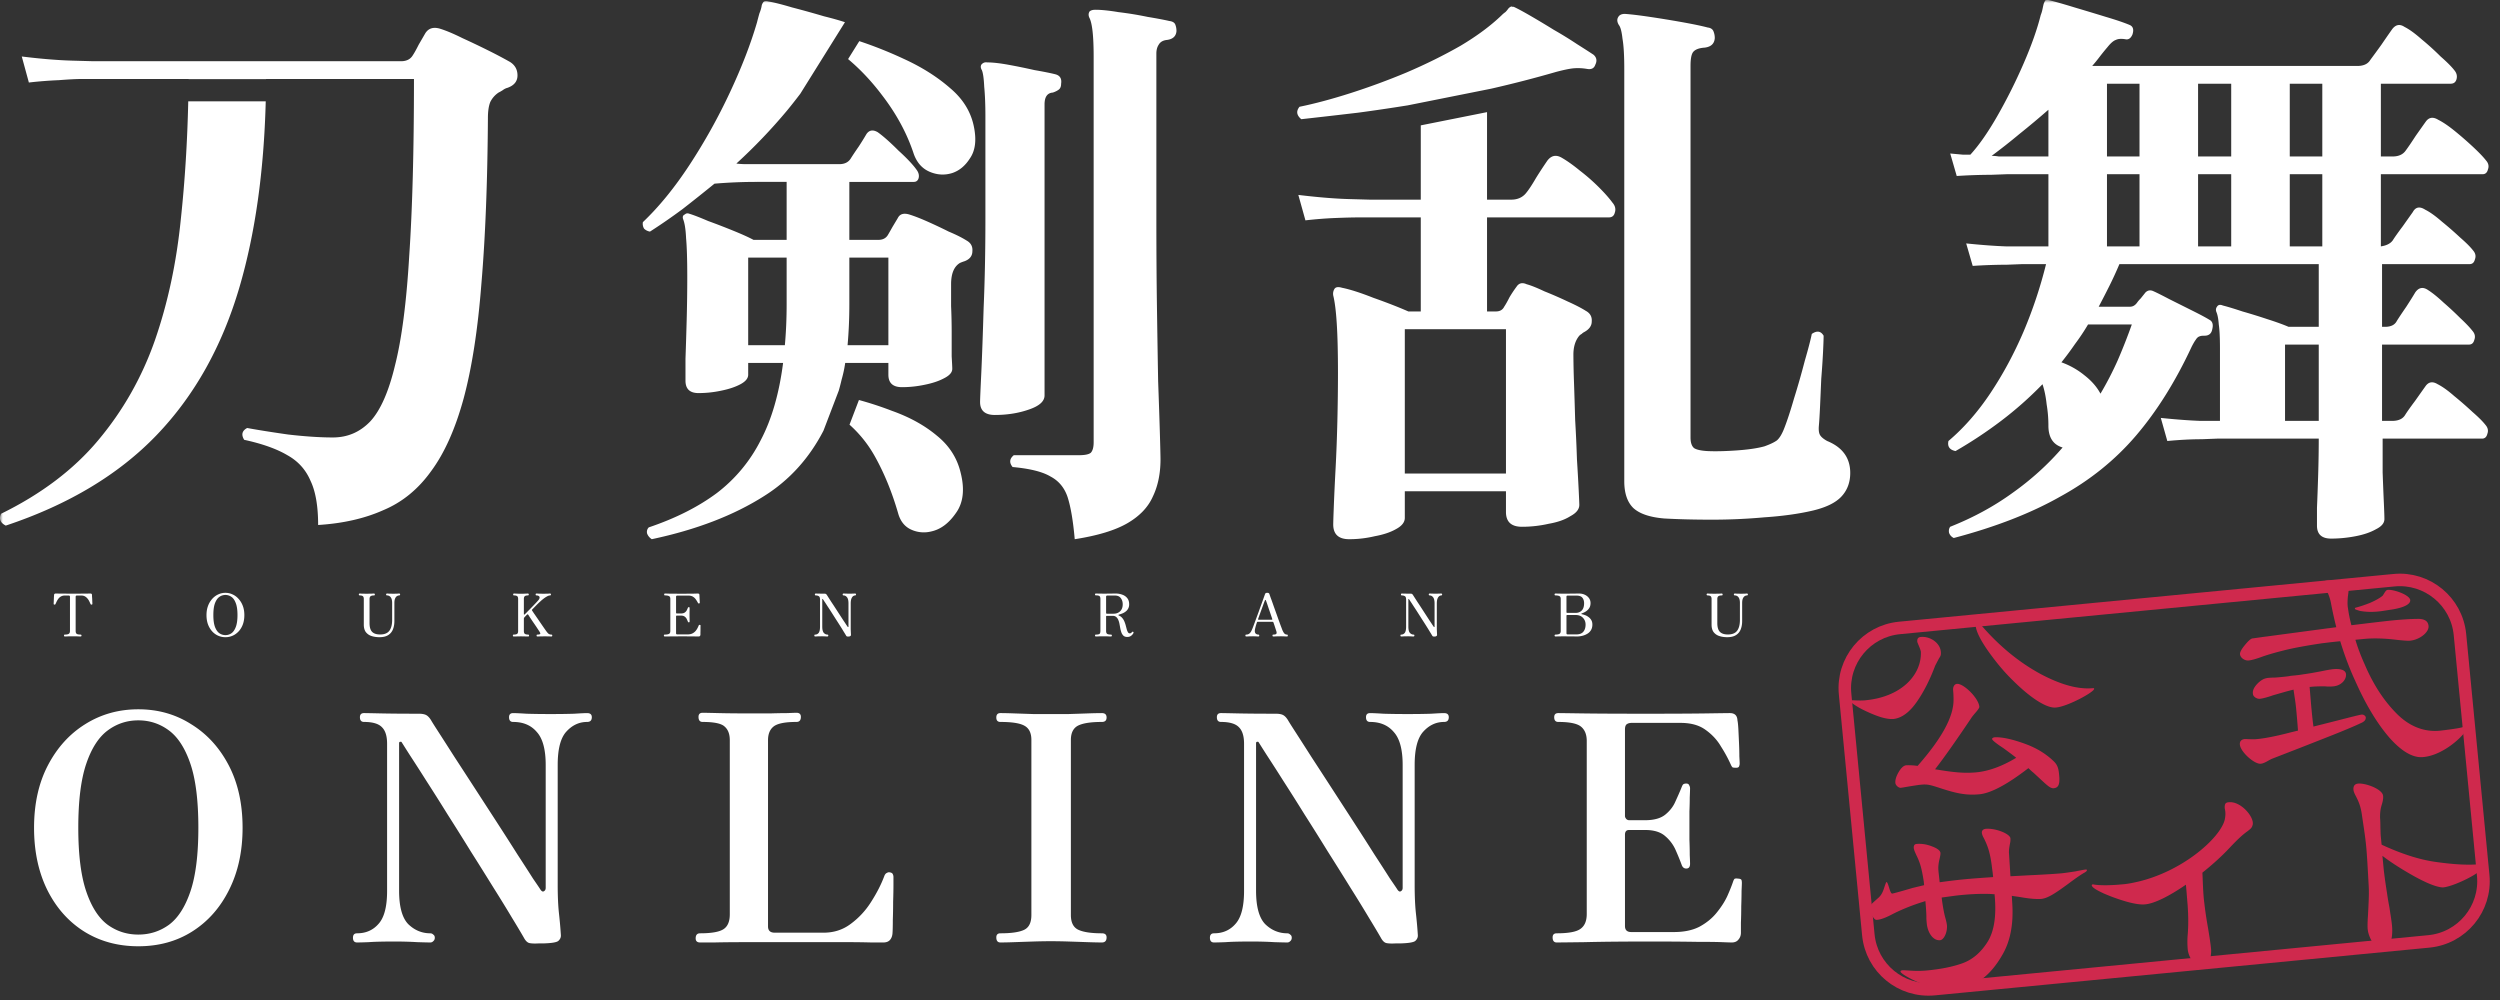 <svg width="430" height="172" fill="none" xmlns="http://www.w3.org/2000/svg"><rect width="100%" height="100%" fill="#333333" stroke="none"/><g clip-path="url(#clip0_1912_20487)"><mask id="mask0_1912_20487" style="mask-type:luminance" maskUnits="userSpaceOnUse" x="0" y="0" width="430" height="172"><path d="M430 0H0v172h430V0z" fill="#fff"/></mask><g mask="url(#mask0_1912_20487)"><path d="M23.791 162.758c-3.514 0-6.63-.852-9.347-2.555-2.68-1.702-4.782-4.075-6.303-7.118-1.522-3.08-2.283-6.648-2.283-10.706 0-4.13.797-7.717 2.391-10.76 1.595-3.043 3.732-5.398 6.413-7.064 2.717-1.703 5.76-2.555 9.13-2.555 3.369 0 6.394.852 9.075 2.555 2.717 1.666 4.873 4.021 6.467 7.064 1.594 3.043 2.39 6.63 2.39 10.76 0 4.058-.778 7.626-2.336 10.706-1.522 3.043-3.623 5.416-6.304 7.118-2.68 1.703-5.778 2.555-9.293 2.555zm0-2.011c1.957 0 3.714-.562 5.272-1.685 1.558-1.159 2.79-3.079 3.695-5.76.906-2.681 1.359-6.322 1.359-10.923 0-4.637-.453-8.296-1.359-10.977-.906-2.681-2.137-4.601-3.695-5.761-1.558-1.159-3.315-1.739-5.271-1.739-1.957 0-3.714.58-5.272 1.739-1.558 1.16-2.79 3.08-3.695 5.761-.906 2.681-1.359 6.34-1.359 10.977 0 4.601.453 8.242 1.359 10.923.906 2.681 2.137 4.601 3.695 5.76 1.558 1.123 3.315 1.685 5.271 1.685zm69.58 1.521h-.706c-.688.037-1.214.019-1.576-.054-.362-.072-.688-.38-.978-.924a149.436 149.436 0 00-2.01-3.369 246 246 0 00-3.207-5.217 676.81 676.81 0 00-3.913-6.249 499.313 499.313 0 00-4.021-6.413 382.922 382.922 0 00-3.641-5.76 323.704 323.704 0 00-2.826-4.402 430.297 430.297 0 01-1.413-2.228c-.036-.072-.127-.09-.272-.054-.108 0-.163.09-.163.271v25.324c0 2.754.526 4.674 1.576 5.761 1.087 1.05 2.355 1.575 3.804 1.575a.68.68 0 01.49.218c.18.109.271.29.271.543 0 .254-.09.453-.272.598a.675.675 0 01-.489.217c-.362 0-1.105-.018-2.228-.054a65.052 65.052 0 00-4.075-.109c-1.884 0-3.315.037-4.293.109-.942.036-1.613.054-2.011.054-.471 0-.707-.271-.707-.815 0-.507.236-.761.707-.761 1.522 0 2.753-.543 3.695-1.63.978-1.087 1.467-2.971 1.467-5.651v-25.324c0-1.304-.29-2.246-.87-2.826-.579-.616-1.611-.924-3.097-.924-.47 0-.706-.272-.706-.815 0-.471.235-.706.706-.706.29 0 1.25.018 2.88.054 1.667.036 3.84.054 6.522.054.616 0 1.068.091 1.358.272.29.181.562.489.815.924.145.253.58.942 1.305 2.065.724 1.123 1.63 2.536 2.717 4.239 1.087 1.666 2.264 3.478 3.532 5.434l3.804 5.869a518.969 518.969 0 013.478 5.434 387.232 387.232 0 012.663 4.13c.724 1.051 1.14 1.667 1.25 1.848.217.326.416.435.597.326.218-.109.326-.308.326-.598v-21.139c0-2.645-.507-4.529-1.521-5.652-.978-1.159-2.337-1.739-4.076-1.739-.47 0-.706-.272-.706-.815 0-.471.235-.706.706-.706.399 0 1.178.036 2.337.108 1.16.037 2.536.055 4.13.055 1.558 0 2.898-.018 4.021-.055 1.123-.072 1.866-.108 2.228-.108.544 0 .815.235.815.706 0 .543-.271.815-.815.815-1.376 0-2.572.562-3.586 1.685-.978 1.087-1.468 2.989-1.468 5.706v20.65c0 1.92.073 3.55.218 4.891.145 1.304.254 2.536.326 3.695.036.399-.109.743-.435 1.033-.29.253-1.177.398-2.663.434zm27.045-.163c-.507 0-.761-.235-.761-.706 0-.58.254-.87.761-.87 1.956 0 3.297-.235 4.021-.706.725-.471 1.087-1.322 1.087-2.554v-29.943c0-1.051-.29-1.829-.869-2.337-.544-.543-1.812-.815-3.804-.815-.471 0-.707-.29-.707-.869 0-.471.236-.707.707-.707.326 0 1.249.018 2.771.055 1.522.036 3.261.054 5.217.054h3.695a97.139 97.139 0 012.935-.054c.833-.037 1.34-.055 1.521-.055.508 0 .761.236.761.707 0 .579-.253.869-.761.869-1.992 0-3.315.272-3.967.815-.616.508-.924 1.286-.924 2.337v32.008c0 .724.381 1.087 1.142 1.087h8.423c1.775 0 3.333-.507 4.673-1.522a13.756 13.756 0 003.478-3.749c.978-1.522 1.739-3.007 2.283-4.457.108-.289.253-.471.434-.543.181-.109.344-.145.489-.109.29.037.471.145.544.326.072.145.109.308.109.489v1.359c0 .797-.019 1.757-.055 2.88 0 1.087-.018 2.138-.054 3.152 0 1.014-.018 1.775-.055 2.282-.036.471-.181.852-.434 1.142-.254.289-.634.434-1.141.434h-2.011a161.548 161.548 0 00-4.891-.054h-16.574c-2.319 0-4.185.018-5.598.054h-2.445zm51.658 0c-.471 0-.707-.289-.707-.869 0-.471.236-.707.707-.707 1.884 0 3.242-.199 4.075-.597.834-.399 1.25-1.25 1.25-2.554v-30.106c0-1.196-.398-2.011-1.195-2.446-.761-.434-2.138-.652-4.13-.652-.471 0-.707-.253-.707-.761 0-.507.236-.76.707-.76.616 0 1.413.018 2.391.054 1.014.036 2.083.072 3.206.109h6.141a921.1 921.1 0 003.26-.109 76.33 76.33 0 012.446-.054c.543 0 .815.253.815.76 0 .508-.272.761-.815.761-1.92 0-3.297.218-4.13.652-.797.435-1.196 1.25-1.196 2.446v30.106c0 1.304.435 2.155 1.304 2.554.87.398 2.21.597 4.022.597.543 0 .815.236.815.707 0 .58-.272.869-.815.869-.58 0-1.395-.018-2.446-.054a921.1 921.1 0 00-3.26-.109 95.844 95.844 0 00-3.044-.054c-.941 0-1.974.018-3.097.054-1.123.037-2.192.073-3.206.109-.978.036-1.775.054-2.391.054zm68.693.163h-.706c-.688.037-1.214.019-1.576-.054-.362-.072-.688-.38-.978-.924a149.702 149.702 0 00-2.011-3.369 242.247 242.247 0 00-3.206-5.217 674.902 674.902 0 00-3.913-6.249 499.319 499.319 0 00-4.021-6.413 382.121 382.121 0 00-3.641-5.76 320.552 320.552 0 00-2.826-4.402 411.857 411.857 0 01-1.413-2.228c-.036-.072-.127-.09-.271-.054-.109 0-.163.09-.163.271v25.324c0 2.754.525 4.674 1.575 5.761 1.087 1.05 2.355 1.575 3.804 1.575.182 0 .345.073.49.218.181.109.271.29.271.543 0 .254-.09.453-.271.598a.676.676 0 01-.49.217c-.362 0-1.105-.018-2.228-.054a65.028 65.028 0 00-4.075-.109c-1.884 0-3.315.037-4.293.109-.942.036-1.613.054-2.011.054-.471 0-.707-.271-.707-.815 0-.507.236-.761.707-.761 1.522 0 2.753-.543 3.695-1.63.978-1.087 1.468-2.971 1.468-5.651v-25.324c0-1.304-.29-2.246-.87-2.826-.58-.616-1.612-.924-3.098-.924-.47 0-.706-.272-.706-.815 0-.471.236-.706.706-.706.29 0 1.25.018 2.881.054 1.666.036 3.84.054 6.521.054.616 0 1.069.091 1.358.272.29.181.562.489.815.924.145.253.58.942 1.305 2.065.724 1.123 1.63 2.536 2.717 4.239 1.087 1.666 2.264 3.478 3.532 5.434l3.804 5.869a523.93 523.93 0 013.478 5.434 394.163 394.163 0 012.663 4.13c.724 1.051 1.141 1.667 1.25 1.848.217.326.416.435.597.326.218-.109.327-.308.327-.598v-21.139c0-2.645-.508-4.529-1.522-5.652-.978-1.159-2.337-1.739-4.076-1.739-.471 0-.706-.272-.706-.815 0-.471.235-.706.706-.706.399 0 1.178.036 2.337.108 1.159.037 2.536.055 4.13.055 1.558 0 2.898-.018 4.021-.055 1.123-.072 1.866-.108 2.228-.108.544 0 .816.235.816.706 0 .543-.272.815-.816.815-1.376 0-2.572.562-3.586 1.685-.978 1.087-1.467 2.989-1.467 5.706v20.65c0 1.92.072 3.55.217 4.891.145 1.304.254 2.536.326 3.695.036.399-.109.743-.435 1.033-.29.253-1.177.398-2.663.434zm26.991-.163c-.471 0-.707-.289-.707-.869 0-.471.236-.707.707-.707 2.028 0 3.387-.253 4.075-.76.725-.508 1.087-1.359 1.087-2.554v-29.78c0-1.087-.326-1.902-.978-2.446-.652-.543-1.956-.815-3.913-.815-.471 0-.706-.272-.706-.815 0-.471.235-.706.706-.706.29 0 1.667.018 4.13.054 2.5.036 6.159.054 10.978.054 4.564 0 8.024-.018 10.379-.054 2.355-.036 3.695-.054 4.021-.054.834 0 1.268.416 1.305 1.249.072.327.126.87.163 1.631.036.724.072 1.503.108 2.336.036.834.055 1.576.055 2.229.036.652.054 1.068.054 1.249 0 .145-.036.308-.109.49-.072.144-.235.217-.489.217-.253 0-.453-.018-.598-.054-.108-.073-.217-.236-.326-.49a24.195 24.195 0 00-1.684-3.097c-.652-1.123-1.54-2.083-2.663-2.88-1.087-.797-2.518-1.196-4.293-1.196h-8.423c-.326 0-.598.073-.815.218-.218.145-.326.452-.326.923v14.89c0 .145.072.308.217.489a.676.676 0 00.489.218h2.771c1.522 0 2.681-.326 3.478-.978.797-.653 1.377-1.413 1.739-2.283.399-.869.725-1.612.979-2.228.108-.29.199-.489.271-.598.109-.145.308-.217.598-.217.254 0 .417.091.489.272.109.181.163.362.163.543 0 .29-.018.815-.054 1.576 0 .725-.018 1.522-.055 2.391v4.891c.037.942.055 1.811.055 2.608.036.761.054 1.268.054 1.522 0 .543-.217.815-.652.815-.398 0-.67-.235-.815-.706a42.962 42.962 0 00-.978-2.391 6.606 6.606 0 00-1.794-2.446c-.797-.724-1.956-1.087-3.478-1.087h-2.771c-.471 0-.706.272-.706.816v15.705c0 .688.362 1.032 1.086 1.032h7.337c1.739 0 3.206-.308 4.401-.924 1.196-.652 2.174-1.449 2.935-2.391.797-.978 1.413-1.938 1.848-2.88.434-.978.76-1.793.978-2.445.108-.326.217-.508.326-.544.145-.036.344-.036.598 0h.054c.29.036.453.127.489.272.036.145.054.308.054.489 0 .145-.018.598-.054 1.359 0 .76-.018 1.648-.054 2.662 0 .979-.018 1.902-.055 2.772v1.739c0 .471-.145.869-.434 1.195-.254.326-.634.489-1.142.489-.253 0-.815-.018-1.684-.054-.87-.036-2.301-.054-4.293-.054a481.773 481.773 0 00-8.369-.055c-4.42 0-8.061.037-10.923.109-2.826.036-4.438.054-4.836.054z" fill="#fff"/><path fill-rule="evenodd" clip-rule="evenodd" d="M400.962 92.64c-1.628 0-2.442-.746-2.442-2.238v-3.053c.068-1.56.136-3.425.203-5.596.068-2.17.102-4.273.102-6.308h-17.5l-2.646.102c-1.763 0-3.73.101-5.901.305l-1.119-3.968c2.645.271 4.918.44 6.817.509h3.358V59.878c0-1.832-.068-3.188-.204-4.07-.068-.95-.203-1.662-.407-2.137-.136-.339-.102-.644.102-.916.203-.339.542-.407 1.017-.203.814.203 1.933.543 3.358 1.017 1.424.407 2.849.848 4.273 1.323 1.493.475 2.713.916 3.663 1.323h5.189V45.43h-34.288a64.166 64.166 0 01-1.73 3.764 171.86 171.86 0 01-1.831 3.561h5.392c.475 0 .882-.237 1.221-.712.136-.203.339-.44.611-.712l.813-1.017c.408-.407.882-.475 1.425-.204.475.204 1.357.645 2.645 1.323l4.07 2.035c1.357.678 2.306 1.187 2.849 1.526.543.271.712.814.509 1.628-.136.746-.577 1.12-1.323 1.12-.407 0-.678.033-.814.1-.271.069-.509.272-.712.611-.204.272-.441.679-.712 1.221-2.781 5.97-5.969 11.057-9.564 15.262-3.595 4.206-7.937 7.699-13.024 10.48-5.02 2.849-11.124 5.223-18.314 7.122-.407-.203-.679-.508-.814-.915-.068-.407 0-.747.203-1.018 3.934-1.56 7.496-3.493 10.684-5.8 3.255-2.306 6.138-4.917 8.648-7.834-1.628-.475-2.442-1.73-2.442-3.764a22.3 22.3 0 00-.305-3.663c-.136-1.29-.373-2.442-.712-3.46a62.402 62.402 0 01-7.123 6.309 74.519 74.519 0 01-7.834 5.189c-1.018-.204-1.425-.78-1.221-1.73 2.645-2.239 5.053-4.986 7.224-8.242 2.171-3.255 4.07-6.783 5.698-10.581a77.579 77.579 0 003.866-11.6h-4.07l-2.645.102a95.31 95.31 0 00-5.901.204l-1.12-3.866c2.646.271 4.918.44 6.817.508h7.326V29.964h-7.122l-2.747.102a95.16 95.16 0 00-5.902.204l-1.119-3.867 2.239.204h1.221c1.492-1.628 3.052-3.867 4.68-6.716a91.89 91.89 0 004.477-8.953c1.356-3.12 2.34-5.902 2.95-8.343a5.79 5.79 0 00.306-1.018c.067-.34.135-.644.203-.916.136-.339.238-.542.305-.61.204-.068.441-.068.713 0 1.085.271 2.509.678 4.273 1.22a538.26 538.26 0 015.392 1.629c1.832.542 3.222 1.017 4.172 1.424.543.272.678.814.407 1.628-.271.61-.644.882-1.119.814-.746-.136-1.323-.102-1.73.102-.407.136-.882.543-1.424 1.22a44.61 44.61 0 00-1.323 1.629 27.793 27.793 0 01-1.323 1.628h45.583c1.085 0 1.831-.34 2.238-1.018a207.37 207.37 0 001.933-2.645 192.34 192.34 0 011.832-2.646c.61-.814 1.322-.95 2.136-.407.814.407 1.798 1.12 2.951 2.137a45.695 45.695 0 013.256 2.95c1.085.95 1.865 1.73 2.34 2.34.407.476.543.985.407 1.527-.136.543-.475.814-1.017.814h-12.006v12.515h2.034c1.018 0 1.764-.34 2.239-1.017.407-.543.983-1.391 1.73-2.544.814-1.153 1.39-1.967 1.729-2.442.543-.746 1.255-.848 2.137-.305.814.407 1.764 1.051 2.849 1.933a60.85 60.85 0 013.154 2.747c1.017.95 1.764 1.73 2.238 2.34.407.475.509.984.306 1.526-.136.543-.441.814-.916.814h-17.5v12.413c.949-.135 1.628-.474 2.034-1.017.34-.543.916-1.357 1.73-2.442a630.62 630.62 0 011.73-2.442c.475-.882 1.187-1.017 2.137-.407.813.407 1.763 1.085 2.848 2.035a60.873 60.873 0 013.155 2.747c1.017.882 1.763 1.628 2.238 2.239.407.474.509.983.305 1.526-.135.542-.441.814-.915.814h-15.059v10.785h.509c1.017 0 1.696-.34 2.035-1.018.339-.542.882-1.356 1.628-2.442.746-1.153 1.254-1.967 1.526-2.441.61-.882 1.356-1.018 2.238-.407.746.474 1.628 1.187 2.646 2.136a54.846 54.846 0 012.849 2.646c.949.882 1.661 1.628 2.136 2.238.407.475.509.984.305 1.526-.135.543-.44.814-.915.814h-14.957v13.126h1.73c1.085 0 1.831-.34 2.238-1.018.339-.543.916-1.356 1.73-2.442a534.4 534.4 0 011.73-2.442c.542-.814 1.254-.95 2.136-.407.814.407 1.764 1.086 2.849 2.035a60.85 60.85 0 013.154 2.747c1.018.882 1.764 1.628 2.239 2.239.407.475.508.983.305 1.526-.136.543-.441.814-.916.814h-17.093v5.8c.068 1.899.135 3.594.203 5.087.068 1.492.102 2.476.102 2.95 0 .679-.475 1.255-1.424 1.73-.95.543-2.137.95-3.562 1.221a22.268 22.268 0 01-4.171.407zm-39.681-24.928a56.389 56.389 0 002.95-5.698 97.956 97.956 0 002.442-6.206h-7.529a36.026 36.026 0 01-2.238 3.358 54.149 54.149 0 01-2.341 3.154 13.378 13.378 0 013.969 2.238c1.221.95 2.136 2.001 2.747 3.154zm31.745 4.68h5.799V59.268h-5.799v13.126zm-14.957-45.48h5.698V14.397h-5.698v12.515zm0 15.465h5.698V29.964h-5.698v12.413zM362.4 26.912h5.596V14.397H362.4v12.515zm31.44 0h5.596V14.397h-5.596v12.515zM362.4 42.377h5.596V29.964H362.4v12.413zm31.44 0h5.596V29.964h-5.596v12.413zm-48.737-15.465h7.224v-8.038a148.4 148.4 0 01-4.985 4.172 104.284 104.284 0 01-4.783 3.764c.407 0 .814.034 1.221.102h1.323zm-232.999 65.83c-.407-.272-.678-.61-.814-1.018-.068-.407.034-.746.305-1.017 4.613-1.56 8.513-3.527 11.701-5.901a26.295 26.295 0 007.529-9.056c1.9-3.595 3.188-8.038 3.867-13.329h-6.003v2.035c0 .61-.441 1.153-1.323 1.628-.882.475-2.001.848-3.358 1.12a18.72 18.72 0 01-3.866.407c-1.492 0-2.239-.713-2.239-2.137v-3.765c.068-1.9.136-4.104.204-6.613.068-2.51.102-4.986.102-7.428 0-2.984-.068-5.223-.204-6.715-.068-1.492-.237-2.578-.509-3.256-.135-.407-.033-.678.306-.814.203-.203.475-.237.814-.102.678.204 1.729.61 3.154 1.221a123.59 123.59 0 014.477 1.73c1.492.61 2.611 1.12 3.357 1.526h5.698v-9.971h-5.189a84.74 84.74 0 00-7.224.305 310.466 310.466 0 01-5.494 4.375 103.02 103.02 0 01-5.596 3.867 1.826 1.826 0 01-1.018-.509 1.6 1.6 0 01-.203-1.12c2.781-2.645 5.46-5.934 8.038-9.869a100.228 100.228 0 006.918-12.413c2.035-4.34 3.595-8.377 4.681-12.108a45.05 45.05 0 01.407-1.526c.203-.475.339-.95.407-1.424.135-.34.271-.543.407-.61.203-.068.441-.068.712 0 .882.135 2.238.474 4.07 1.017 1.831.475 3.663.983 5.494 1.526 1.541.385 2.748.726 3.619 1.022l-7.679 12.303a94.293 94.293 0 01-2.248 2.853 93.775 93.775 0 01-8.75 9.157c.542.068 1.119.102 1.729.102h15.975c.881 0 1.526-.306 1.933-.916.339-.543.814-1.255 1.424-2.137a52.207 52.207 0 001.323-2.136c.475-.679 1.119-.78 1.933-.306.95.679 2.137 1.73 3.561 3.155 1.492 1.356 2.544 2.475 3.154 3.357.339.475.441.95.306 1.425-.136.407-.407.61-.814.61h-11.091v9.971h4.986c.746 0 1.289-.271 1.628-.814.203-.339.475-.814.814-1.424l.915-1.527c.34-.678.984-.881 1.934-.61.881.271 1.933.678 3.154 1.221a89.227 89.227 0 013.663 1.73c1.288.542 2.306 1.051 3.052 1.526.746.407 1.085 1.017 1.017 1.831 0 .814-.44 1.39-1.322 1.73a7.417 7.417 0 00-.814.305c-1.018.61-1.526 1.832-1.526 3.663v3.765c.067 1.492.101 3.018.101 4.578v4.07c.068 1.153.102 1.865.102 2.137 0 .61-.475 1.153-1.424 1.628-.882.475-2.001.848-3.358 1.119a18.72 18.72 0 01-3.866.407c-1.56 0-2.341-.712-2.341-2.137v-2.035h-7.427c-.136.95-.339 1.9-.611 2.85a37.237 37.237 0 01-.493 1.91l-2.636 6.9c-2.467 4.767-5.867 8.512-10.199 11.233-5.223 3.324-11.667 5.8-19.332 7.428zm34.012-19.698a20.946 20.946 0 014.245 5.25c1.695 2.984 3.086 6.376 4.171 10.175.407 1.288 1.153 2.17 2.239 2.645a5.195 5.195 0 003.357.305c1.628-.339 3.053-1.39 4.274-3.154 1.288-1.764 1.56-4.104.814-7.02-.611-2.51-1.968-4.613-4.07-6.309-2.103-1.763-4.681-3.188-7.733-4.273a58.45 58.45 0 00-5.677-1.863l-1.62 4.244zm-.245-62.882l1.927-3.088a70.853 70.853 0 017.65 3.05c3.12 1.424 5.799 3.12 8.038 5.087 2.238 1.9 3.595 4.172 4.07 6.817.407 2.17.169 3.9-.713 5.19-.814 1.288-1.831 2.136-3.052 2.543-1.289.407-2.578.339-3.866-.204-1.289-.542-2.205-1.56-2.747-3.052-1.154-3.527-2.985-6.919-5.495-10.175-1.769-2.342-3.706-4.399-5.812-6.168zm38.982 82.58c-.272-3.12-.679-5.528-1.221-7.224-.543-1.628-1.527-2.815-2.951-3.561-1.357-.814-3.527-1.357-6.512-1.628-.61-.746-.542-1.425.204-2.035h11.192c1.017 0 1.696-.136 2.035-.407.339-.34.508-.95.508-1.832V9.717c0-3.46-.237-5.664-.712-6.614-.203-.407-.203-.78 0-1.119.204-.203.543-.305 1.018-.305 1.017 0 2.34.135 3.968.407 1.696.203 3.357.475 4.985.814 1.628.271 2.883.509 3.765.712.543.068.882.271 1.017.61.136.34.204.713.204 1.12-.068.881-.611 1.39-1.628 1.526-.678.068-1.153.339-1.424.814-.272.407-.407.916-.407 1.526v28.794c0 5.155.033 10.107.101 14.855.068 4.68.136 8.92.204 12.719.135 3.73.237 6.783.305 9.157.068 2.374.102 3.798.102 4.273 0 2.442-.441 4.579-1.323 6.41-.814 1.832-2.272 3.358-4.375 4.579-2.103 1.22-5.121 2.136-9.055 2.747zm-13.736-21.367c-1.696 0-2.544-.746-2.544-2.238 0-.407.068-2.035.204-4.884.135-2.917.271-6.681.407-11.294.203-4.68.305-9.802.305-15.364V19.993c0-1.967-.068-3.663-.204-5.087-.067-1.425-.203-2.374-.407-2.85-.203-.338-.237-.643-.101-.915.271-.339.61-.475 1.017-.407.95 0 2.171.136 3.663.407 1.492.272 2.985.577 4.477.916 1.56.271 2.747.509 3.561.712.814.204 1.153.746 1.017 1.628 0 .475-.135.814-.407 1.018-.271.203-.61.373-1.017.508-.95.068-1.425.746-1.425 2.035v50.06c0 1.017-.915 1.83-2.747 2.441-1.763.61-3.696.916-5.799.916zM145.782 59.37h7.02V44.311h-6.715v7.936c0 2.51-.102 4.884-.305 7.122zm-17.093 0h6.308c.203-2.238.305-4.612.305-7.122V44.31h-6.613v15.058zM.997 90.402c-.95-.475-1.221-1.153-.814-2.035 6.919-3.392 12.48-7.597 16.686-12.617 4.274-5.087 7.53-10.819 9.768-17.195 2.238-6.444 3.73-13.43 4.477-20.96.689-6.432 1.11-13.156 1.265-20.171h13.328c-.311 12.104-1.818 22.762-4.52 31.974-2.985 10.174-7.733 18.653-14.245 25.437C20.43 81.618 11.782 86.806.997 90.401zm31.44-76.819v.025h13.328v-.025h25.437c0 12.277-.272 22.418-.814 30.422-.475 8.004-1.289 14.279-2.442 18.823-1.085 4.545-2.51 7.767-4.273 9.666-1.764 1.832-3.9 2.748-6.41 2.748-2.239 0-4.816-.17-7.733-.51-2.849-.406-5.19-.78-7.02-1.118-.882.474-1.052 1.153-.51 2.034 3.12.679 5.597 1.56 7.428 2.646 1.832 1.017 3.154 2.476 3.968 4.375.882 1.831 1.323 4.375 1.323 7.63 4.273-.27 8.004-1.118 11.192-2.543 3.256-1.356 6.003-3.595 8.242-6.715 2.306-3.12 4.171-7.292 5.596-12.515 1.424-5.29 2.442-11.87 3.052-19.739.678-7.936 1.051-17.432 1.12-28.489 0-1.153.135-2.068.406-2.747a4.145 4.145 0 011.425-1.628c.27-.135.508-.271.712-.407.271-.203.543-.339.814-.407 1.153-.407 1.73-1.119 1.73-2.136 0-1.018-.441-1.798-1.323-2.34a77.074 77.074 0 00-3.663-1.934 134.002 134.002 0 00-4.477-2.136c-1.492-.747-2.781-1.29-3.866-1.628-1.153-.34-2.001-.068-2.544.814-.271.474-.644 1.119-1.12 1.933-.406.814-.745 1.424-1.017 1.831-.407.679-1.085 1.018-2.035 1.018H16.055l-3.662-.102c-2.442-.068-5.325-.305-8.649-.712l1.221 4.477a69.546 69.546 0 015.189-.407c1.696-.136 3.086-.204 4.172-.204h18.11zm196.879 76.615c0 1.696.915 2.544 2.747 2.544 1.492 0 2.951-.17 4.375-.509 1.492-.271 2.713-.678 3.663-1.22 1.017-.544 1.526-1.188 1.526-1.934V84.5h17.399v3.561c0 1.696.915 2.544 2.747 2.544 1.56 0 3.086-.17 4.578-.509 1.56-.27 2.815-.712 3.765-1.322 1.017-.543 1.526-1.187 1.526-1.933 0-.204-.034-1.018-.102-2.442a359.56 359.56 0 00-.305-5.393c-.068-2.17-.169-4.409-.305-6.715-.068-2.374-.136-4.545-.203-6.512a152.1 152.1 0 01-.102-4.782c0-1.357.339-2.442 1.017-3.256.136-.136.272-.237.407-.305.136-.136.272-.238.407-.305.882-.475 1.323-1.086 1.323-1.832.068-.814-.271-1.424-1.018-1.831-.746-.475-1.797-1.018-3.154-1.628a69.863 69.863 0 00-3.968-1.73c-1.289-.61-2.306-1.017-3.052-1.22-.746-.34-1.323-.204-1.73.406a21.439 21.439 0 00-1.221 1.832c-.339.678-.644 1.22-.916 1.627-.271.543-.746.814-1.424.814h-1.526V37.392h20.96c.542 0 .881-.272 1.017-.814.204-.61.068-1.187-.407-1.73-.543-.746-1.323-1.628-2.34-2.645a32.71 32.71 0 00-3.256-2.85c-1.153-.949-2.205-1.695-3.154-2.238-.95-.542-1.764-.373-2.442.51a79.681 79.681 0 00-1.933 2.95c-.746 1.289-1.357 2.204-1.832 2.747-.61.678-1.424 1.017-2.442 1.017h-4.171V19.286l-11.396 2.277V34.34h-8.75l-3.663-.101c-2.374-.068-5.257-.306-8.648-.713l1.221 4.376a69.51 69.51 0 015.189-.408c1.695-.067 3.086-.101 4.171-.101h10.48V53.57h-2.136c-1.696-.746-3.697-1.526-6.004-2.34-2.238-.882-4.035-1.458-5.392-1.73-.678-.203-1.119-.135-1.323.204-.203.34-.271.712-.203 1.12.271 1.085.475 2.713.61 4.883.136 2.17.204 4.986.204 8.445 0 2.578-.034 5.325-.102 8.242-.068 2.849-.17 5.562-.305 8.14a472.425 472.425 0 00-.306 6.511c-.067 1.764-.101 2.815-.101 3.154zm12.796-72.073l14.373-2.873a199.95 199.95 0 0011.189-2.89c1.289-.339 2.272-.543 2.951-.61a9.16 9.16 0 012.34.101c.746.136 1.221-.101 1.424-.712.34-.678.238-1.255-.305-1.73-.61-.406-1.56-1.017-2.849-1.83a67.645 67.645 0 00-3.968-2.443 160.074 160.074 0 00-4.07-2.442c-1.289-.746-2.238-1.255-2.849-1.526h-.203c-.136-.068-.238-.068-.305 0-.068 0-.204.102-.407.305a4.095 4.095 0 01-.509.61 4.045 4.045 0 00-.611.51c-1.899 1.831-4.273 3.595-7.122 5.29-2.849 1.628-5.935 3.155-9.259 4.579a120.066 120.066 0 01-9.666 3.561c-3.188 1.018-6.104 1.798-8.75 2.34-.61.746-.509 1.459.305 2.137 3.053-.34 6.309-.712 9.768-1.12 2.798-.376 5.639-.795 8.523-1.257zm38.789 69.224c1.085 1.018 2.883 1.628 5.393 1.832 2.442.135 5.155.203 8.139.203 3.053 0 6.071-.135 9.056-.407 3.052-.203 5.765-.576 8.14-1.119 2.374-.543 4.069-1.357 5.087-2.442 1.017-1.085 1.526-2.442 1.526-4.07 0-2.577-1.323-4.409-3.968-5.494-.611-.34-1.018-.678-1.221-1.017-.204-.34-.271-.882-.204-1.628.068-.747.136-1.866.204-3.358.068-1.492.136-3.053.203-4.68.136-1.696.238-3.222.306-4.579.068-1.357.101-2.306.101-2.849-.474-.814-1.153-.916-2.034-.305-.204 1.017-.611 2.577-1.221 4.68a133.297 133.297 0 01-1.832 6.41c-.61 2.103-1.153 3.765-1.628 4.986-.407 1.085-.848 1.831-1.323 2.238-.474.34-1.187.678-2.136 1.018-1.221.339-2.849.576-4.884.712-1.967.135-3.629.17-4.986.102-1.085-.068-1.831-.238-2.238-.51-.407-.338-.61-.949-.61-1.83V11.345c0-1.153.135-1.933.407-2.34.339-.475 1.017-.747 2.034-.814 1.086-.136 1.662-.679 1.73-1.628a3 3 0 00-.203-1.12c-.136-.407-.475-.644-1.018-.712-1.017-.271-2.476-.576-4.375-.916a191.49 191.49 0 00-5.596-.915c-1.831-.272-3.256-.441-4.273-.509-.543 0-.916.17-1.12.509-.271.407-.237.882.102 1.424.272.34.475 1.12.611 2.34.203 1.154.305 2.883.305 5.19V82.77c0 2.035.509 3.56 1.526 4.578zm-21.875-5.901h-17.399V56.622h17.399v24.826z" fill="#fff"/><mask id="mask1_1912_20487" style="mask-type:alpha" maskUnits="userSpaceOnUse" x="315" y="98" width="114" height="74"><path d="M416.603 98.248l-94.947 9.166a6.508 6.508 0 00-5.853 7.103l4.954 51.313a6.508 6.508 0 007.103 5.852l94.947-9.166a6.507 6.507 0 005.852-7.103l-4.953-51.313a6.508 6.508 0 00-7.103-5.852z" fill="#333"/></mask><g mask="url(#mask1_1912_20487)"><path fill-rule="evenodd" clip-rule="evenodd" d="M420.165 152.639c-1.031-.046-2.746-.703-5.106-2.025-2.124-1.198-3.885-2.335-5.283-3.411l.213 2.207c.069.719.252 2.154.593 4.299.151 1.099.323 1.954.418 2.477.141 1.003.332 2.05.424 3.009.241 2.495-.584 4.123-1.159 4.179-.885.085-1.59-.282-2.12-1.151-.53-.868-.83-1.662-.904-2.431-.023-.24-.049-.963.048-2.28.11-2.092.209-3.844.123-5.191-.168-3.13-.293-5.345-.427-6.736-.181-1.872-.494-3.729-.767-5.639-.219-1.335-.509-2.033-1.004-3.001-.272-.507-.393-.834-.416-1.074-.065-.671.212-1.037.787-1.092 1.282-.124 4.199.95 4.31 2.101.042.432-.045.924-.215 1.473-.24.749-.343 1.534-.299 2.449.037.384.039.868.05 1.448.026.723.028 1.207.055 1.495l.149 1.536c3.364 1.563 6.545 2.611 9.529 3.001 3.076.429 5.498.534 7.311.359.442-.043.672.032.691.224.318.986-5.095 3.638-7.001 3.774zm-3.489-22.414c-1.685.114-3.575-.962-5.678-3.325-2.059-2.368-4.073-5.659-5.9-9.791-1.013-2.177-1.859-4.467-2.577-6.818-1.681.162-2.826.321-3.091.346-2.772.413-4.966.819-6.535 1.212-1.524.389-2.916.766-4.122 1.221-.95.334-1.604.494-2.002.532-.663.064-1.426-.443-1.487-1.067-.032-.335.231-.846.79-1.529.599-.736 1.008-1.114 1.313-1.192 1.278-.172 2.114-.301 2.468-.335l1.233-.167 9.167-1.224c.531-.051 1.101-.155 1.587-.202a70.504 70.504 0 01-.956-4.361c-.24-1.09-.672-1.871-.735-2.059-.063-.188-.335-.694-.367-1.03-.042-.431.161-.644.647-.691.487-.047 2.09.379 2.658.711.049.044.758.46.844.887.054.092.007.532-.1 1.268-.064.732-.087 1.412.008 1.936a23.36 23.36 0 00.601 2.991c3.75-.458 6.046-.728 6.974-.818 1.769-.171 3.189-.259 4.259-.266 1.066-.054 1.939.2 2.036 1.207.107 1.103-1.556 2.378-3.148 2.532-.486.047-1.207-.029-2.199-.127-2.17-.274-4.094-.33-5.819-.164l-1.415.137c.399 1.365.936 2.765 1.562 4.157 1.443 3.395 3.234 6.223 5.51 8.521 2.226 2.255 4.823 3.262 7.604 2.946 2.339-.275 3.701-.503 3.997-.677.339-.178.507-.291.551-.295.089-.009.142.083.156.227.005.048-.03.148-.105.301-.582 1.363-4.226 4.764-7.729 5.006zm-5.175-25.401l-1.716.262c-1.716.263-3.021.147-3.885-.012-.505-.145-.784-.263-.833-.307-.058-.139-.018-.192.11-.252.654-.16 1.476-.433 2.465-.819.985-.434 1.704-.842 2.159-1.225.163-.161.491-.919.796-.997.92-.185 3.782.797 3.958 1.7.109.667-.901 1.297-3.054 1.65zm-17.554 21.156l1.308-.32a149.57 149.57 0 00-.331-3.889c-.097-1.008-.296-2.15-.438-3.153-1.047.246-2.218.601-3.522.969-.344.13-1.599.542-2.262.606-.531.051-1.152-.373-1.194-.805-.095-.523.12-1.076.643-1.659.524-.583 1.111-.979 1.681-1.082.394-.087.796-.077 1.106-.107.27.022.756-.025 1.508-.097.752-.073 1.238-.12 1.543-.198.84-.081 1.504-.145 2.074-.248 1.279-.172 2.198-.358 2.768-.461.571-.103 1.269-.268 2.193-.405 1.411-.185 2.416.057 2.49.824.088.912-.792 1.965-2.163 2.097a6.961 6.961 0 01-1.474-.003c-.982-.002-1.738.023-2.225.07l-.398.038.294 3.505c.102 1.056.213 2.207.364 3.306 5.056-1.263 7.84-2.016 8.282-2.059.398-.038.696.272.714.464.042.432-.24.749-.841 1.001-2.176 1.033-5.705 2.391-10.608 4.317l-4.647 1.804c-.517.195-1.262.799-1.969.868-1.106.106-3.646-2.166-3.59-3.43-.006-.533.413-.815.948-.818.403.009.943.054 1.61.038 1.155-.063 3.219-.408 6.136-1.173zm-6.473 15.824c-.126.544-.289.705-.955 1.205-1.085.783-2.059 1.797-3.072 2.863-1.132 1.223-2.771 2.737-4.636 4.224l.004.048c.083 1.783.113 3.474.31 5.053.262 2.25.542 3.772.642 4.343.218 1.334.427 2.573.534 3.677.129 1.343-.486 3.29-1.415 3.38-.53.051-1.103-.329-1.668-1.098-.565-.768-.86-1.514-.925-2.187a14.895 14.895 0 01.006-2.711c.117-1.56.097-3.156-.021-4.839l-.243-2.978-.06-.623c-2.677 1.856-5.397 3.28-7.082 3.394-.664.064-1.704-.077-3.126-.472a31.165 31.165 0 01-3.93-1.412c-1.215-.561-1.88-.98-1.996-1.26-.049-.043-.054-.091-.063-.187a.33.33 0 01.212-.118c.456.102 1.266.169 2.381.158 1.291-.028 2.043-.101 2.264-.122.354-.034 1.11-.059 2.291-.318 8.191-1.614 15.013-7.695 15.734-10.863.091-.444.138-.884.096-1.316-.037-.384-.099-.571-.104-.619-.025-.724.08-1.024.792-1.045 1.995-.144 4.258 2.494 4.03 3.823zm-33.931-20.105c-1.641.11-4.458-1.796-7.374-4.71-1.675-1.63-3.098-3.429-4.34-5.197-1.247-1.816-1.916-3.204-2.004-4.115-.019-.192.144-.353.454-.383a.525.525 0 01.416.154c3.068 3.576 6.465 6.395 10.235 8.452 3.53 1.886 6.555 2.708 9.076 2.464.132-.012.181.031.186.079.183.515-4.694 3.164-6.649 3.256zm-14.508 1.836c-2.576 3.831-4.617 6.739-6.206 8.78 2.768.46 4.849.744 7.104.526 2.079-.201 4.367-1.003 6.855-2.502-.581-.477-1.3-.988-2.165-1.631-1.096-.717-1.962-1.36-1.985-1.599-.014-.144.238-.314.596-.3 1.248-.024 2.89.35 4.924 1.074 2.035.723 3.694 1.725 5.022 3.001.831.743.909 1.558.997 2.47.162 1.678-.194 2.148-.946 2.221-.486.047-.97-.342-2.098-1.395l-1.374-1.271c-.337-.258-.586-.524-.879-.787-3.655 2.822-6.458 4.303-8.404 4.491-2.344.226-4.08-.187-6.615-1.008-1.245-.412-2.073-.671-2.653-.663-.226-.027-.535.003-.933.041-.442.043-1.057.151-1.892.28-.659.112-1.141.207-1.45.237-.354.034-.887-.399-.929-.83-.051-.528.155-1.177.576-1.896.461-.771.915-1.154 1.362-1.149a10.97 10.97 0 011.885.109c4.143-4.708 6.194-8.44 6.182-11.343a17.523 17.523 0 00-.069-1.64c-.07-.719.296-1.093.65-1.127 1.105-.107 3.713 2.4 3.861 3.935.014.144-.18.453-.54.875-.361.422-.683.792-.876 1.101zm-6.185-9.037c-.923 2.461-2.011 4.601-3.229 6.316-1.218 1.715-2.51 2.662-3.876 2.843-.708.068-1.66-.082-2.816-.503a23.637 23.637 0 01-3.174-1.436c-.994-.582-1.478-.971-1.492-1.115-.009-.096.03-.148.119-.157.309-.03 1.395.108 2.5.001 6.191-.598 9.621-4.367 9.512-8.277.007-.388-.6-1.588-.619-1.78-.051-.528.147-.789.59-.831 1.592-.154 3.31.987 3.458 2.522.055.575-.019.728-.332 1.194l-.641 1.223zm-8.811 38.32c.24-.75.384-1.103.428-1.107.133-.013.254.314.447.926.202.706.372 1.077.548 1.06.133-.013 1.309-.32 3.478-.965l2.006-.484-.06-.625c-.355-2.289-.624-3.231-1.289-4.571-.228-.51-.398-.881-.425-1.169-.042-.432.112-.688.465-.723.885-.085 1.792.069 2.675.42.926.346 1.41.735 1.447 1.119.019.192-.037.536-.163 1.081a6.392 6.392 0 00-.206 1.569c.007.531.125 1.294.232 2.398 1.277-.172 2.644-.352 4.147-.498 1.592-.153 3.277-.268 5.051-.39l-.028-.288c-.055-.576-.155-1.147-.206-1.675-.325-2.437-.736-3.462-1.348-4.71-.214-.367-.334-.694-.358-.934-.041-.432.294-.658.648-.692 1.68-.162 4.189.855 4.263 1.622.032.336-.019.728-.115 1.124-.026.196-.182.889-.122 1.513l.243 3.898 3.331-.176c2.889-.134 4.706-.261 5.414-.329.663-.064 1.455-.189 2.379-.326.963-.19 1.489-.289 1.622-.302.044-.005.393-.087.407.057.014.144-.109.253-.361.422-.468.239-1.39.861-2.805 1.917-2.21 1.617-3.59 2.573-4.789 2.641-1.199.067-2.877-.207-3.377-.304l-1.586-.234.067 1.156c.259 3.605-.308 6.516-1.564 8.767-1.255 2.251-2.703 3.893-4.349 4.875-1.646.982-2.976 1.546-4.037 1.648-.973.094-2.151-.083-3.582-.574-1.431-.491-2.73-.995-3.905-1.608-1.175-.613-1.752-1.042-1.77-1.234-.014-.144.114-.204.379-.23.133-.013.717.028 1.659.082.987.05 1.832.017 2.54-.052 2.299-.222 4.316-.61 5.999-1.208 1.727-.602 3.173-1.807 4.337-3.614 1.165-1.806 1.583-4.412 1.299-7.822l-.047-.48a1.135 1.135 0 01-.402-.009c-1.616-.086-3.708-.029-6.268.266l-2.423.331c.229 1.914.522 3.096.589 3.332.202.706.293 1.182.316 1.421.111 1.151-.476 2.467-1.135 2.579-1.101.154-2.111-1.055-2.322-2.777-.051-.528-.088-.912-.071-1.204a35.215 35.215 0 00-.153-2.502l-.023-.24-1.082.346c-1.599.542-3.189 1.18-4.677 1.953-1.02.534-1.965.915-2.633.931-.314-.018-.465-.197-1.102-1.249a1.54 1.54 0 01-.135-.471c-.069-.719.35-1.002 1.5-2.032.454-.383.761-.897 1.002-1.646z" fill="#CF294D"/></g><path d="M411.759 99.796l-85.052 8.211c-5.718.552-9.906 5.635-9.354 11.353l3.998 41.418c.552 5.718 5.635 9.906 11.354 9.354l85.052-8.21c5.718-.552 9.906-5.636 9.354-11.354l-3.998-41.417c-.552-5.719-5.635-9.907-11.354-9.355z" stroke="#CF294D" stroke-width="2.152"/><path d="M11.151 109.474a.135.135 0 01-.112-.05.216.216 0 01-.03-.112c0-.109.047-.163.142-.163.319 0 .546-.044.682-.132.135-.089.203-.255.203-.499v-5.871c0-.142-.071-.213-.213-.213h-.682a1.28 1.28 0 00-.662.162 1.477 1.477 0 00-.447.397 3.006 3.006 0 00-.295.489l-.194.417c-.033.074-.095.105-.183.091-.088-.006-.132-.054-.132-.142a41.683 41.683 0 00.03-.702l.02-.499a4.29 4.29 0 00.021-.325c.02-.156.112-.234.275-.234l.885.01c.543.007 1.245.01 2.106.01a171.455 171.455 0 002.992-.02c.17 0 .257.078.264.234 0 .061.004.169.01.325.014.15.024.312.03.489a58.522 58.522 0 00.031.712c0 .088-.04.136-.122.142a.249.249 0 01-.101 0c-.034-.013-.065-.044-.092-.091a75.341 75.341 0 01-.193-.417 2.399 2.399 0 00-.295-.479 1.625 1.625 0 00-.448-.407 1.225 1.225 0 00-.651-.162h-.763c-.143 0-.214.071-.214.213v5.871c0 .231.054.393.163.488.108.095.342.143.702.143.047 0 .081.017.102.051a.175.175 0 010 .224c-.02.034-.055.05-.102.05-.068 0-.204-.003-.407-.01-.204-.013-.52-.02-.946-.02-.428 0-.747.007-.957.02-.21.007-.35.01-.417.01zm27.622.123a3.03 3.03 0 01-1.649-.468c-.488-.313-.878-.753-1.17-1.323-.292-.57-.437-1.241-.437-2.015 0-.583.088-1.109.264-1.577a3.75 3.75 0 01.712-1.2c.306-.34.652-.597 1.038-.774a2.908 2.908 0 011.242-.274c.434 0 .844.091 1.23.274.394.177.74.434 1.038.774.306.332.547.732.723 1.2.176.468.264.994.264 1.577 0 .774-.145 1.445-.437 2.015a3.303 3.303 0 01-1.18 1.323 2.979 2.979 0 01-1.639.468zm0-.357a1.8 1.8 0 001.027-.315c.312-.217.563-.577.753-1.078.197-.509.295-1.194.295-2.056 0-.868-.098-1.553-.295-2.055-.19-.509-.44-.868-.753-1.079a1.791 1.791 0 00-2.055 0c-.312.211-.567.57-.763 1.079-.19.502-.285 1.187-.285 2.055 0 .862.095 1.547.285 2.056.197.501.45.861.763 1.078.319.21.661.315 1.028.315zm26.497.357c-.529 0-.997-.072-1.404-.214a1.96 1.96 0 01-.956-.682c-.224-.319-.336-.739-.336-1.261v-4.416c0-.217-.05-.373-.152-.468-.095-.095-.282-.143-.56-.143a.125.125 0 01-.102-.051.172.172 0 010-.223.125.125 0 01.102-.051c.054 0 .17.006.346.02.183.007.458.01.824.01.36 0 .655-.003.885-.01.238-.014.38-.02.428-.02a.1.1 0 01.091.051c.027.033.04.071.04.111 0 .041-.01.078-.03.112-.02.034-.054.051-.101.051-.285 0-.489.048-.61.143-.116.095-.174.251-.174.468v4.151c0 .692.146 1.19.438 1.496.298.305.756.458 1.373.458.746 0 1.279-.214 1.598-.641.319-.435.478-1.052.478-1.852v-2.92c0-.462-.085-.794-.254-.998a.772.772 0 00-.631-.305.136.136 0 01-.112-.051.172.172 0 010-.223.136.136 0 01.112-.051c.067 0 .186.006.356.02.176.007.417.01.722.01.292 0 .52-.003.682-.01.163-.014.278-.02.346-.02.047 0 .085.017.112.051a.172.172 0 010 .223.135.135 0 01-.112.051.797.797 0 00-.377.112c-.129.075-.237.207-.325.397-.088.19-.132.458-.132.804v3.083c0 .549-.085 1.034-.255 1.455a1.98 1.98 0 01-.814.976c-.373.238-.872.357-1.496.357zm23.085-.123c-.095 0-.142-.054-.142-.162 0-.109.047-.163.142-.163.244 0 .43-.034.56-.102.135-.074.203-.247.203-.519v-5.504c0-.244-.057-.407-.173-.489-.115-.081-.295-.122-.539-.122a.136.136 0 01-.112-.051.214.214 0 01-.03-.112c0-.04.01-.078.03-.111a.136.136 0 01.112-.051c.034 0 .125.003.275.01l.498.02h.855l.488-.02c.156-.007.251-.01.285-.01.048 0 .082.017.102.051a.172.172 0 010 .223c-.02.034-.054.051-.102.051-.237 0-.414.041-.529.122-.115.082-.173.245-.173.489v2.584c0 .054.017.088.051.102.034.007.064-.007.092-.041.054-.047.159-.149.315-.305.156-.163.34-.349.55-.56l.63-.651c.21-.217.397-.414.56-.59.163-.176.275-.302.336-.376.115-.15.173-.292.173-.428 0-.095-.048-.176-.143-.244-.088-.068-.22-.102-.397-.102a.135.135 0 01-.112-.051.213.213 0 01-.03-.112c0-.04.01-.078.03-.111a.135.135 0 01.112-.051c.068 0 .197.006.387.02.19.007.458.01.804.01.353 0 .617-.003.793-.01.177-.014.299-.02.367-.02.047 0 .081.017.101.051a.172.172 0 010 .223c-.02.034-.054.051-.101.051-.156 0-.336.058-.54.173a4.37 4.37 0 00-.64.428 7.712 7.712 0 00-.621.539c-.102.088-.265.244-.489.468-.217.224-.471.485-.763.783-.088.075-.098.156-.03.244.04.062.129.194.264.397.143.204.309.445.499.723.19.271.383.553.58.844l.539.784c.163.237.288.417.377.539.162.237.315.434.457.59a.8.8 0 00.59.224c.096 0 .143.054.143.163 0 .108-.047.162-.142.162-.068 0-.194-.003-.377-.01a30.079 30.079 0 00-1.577 0c-.23.007-.383.01-.458.01-.095 0-.142-.054-.142-.162 0-.109.047-.163.142-.163.332 0 .499-.061.499-.183 0-.082-.065-.217-.194-.407a21.88 21.88 0 00-.254-.387 29.5 29.5 0 00-.427-.641l-.489-.712a75.692 75.692 0 00-.437-.651c-.122-.197-.21-.336-.265-.417-.068-.102-.149-.106-.244-.011-.088.089-.17.173-.244.255a3.066 3.066 0 00-.173.183c-.068.061-.102.152-.102.275v2.075c0 .265.065.434.193.509.13.075.316.112.56.112.047 0 .081.017.102.051.027.034.04.071.04.112 0 .108-.047.162-.142.162h-.305a14.04 14.04 0 00-.52-.01c-.175-.006-.318-.01-.426-.01-.102 0-.245.004-.428.01-.183 0-.356.004-.519.01h-.305zm25.974 0a.124.124 0 01-.102-.05.177.177 0 01-.04-.112c0-.109.047-.163.142-.163.319 0 .56-.037.722-.112.163-.075.245-.244.245-.509v-5.514c0-.245-.075-.404-.224-.479-.149-.081-.383-.122-.702-.122-.048 0-.082-.017-.102-.051a.235.235 0 01-.03-.122c0-.034.01-.068.03-.101.02-.034.054-.051.102-.051.054 0 .319.006.793.02.482.007 1.177.01 2.086.01.868 0 1.537-.003 2.005-.01.468-.014.725-.02.773-.02.176 0 .268.081.275.244 0 .061.003.159.01.295l.02.417.02.397c.007.115.011.186.011.214 0 .074-.044.122-.133.142a.415.415 0 01-.101-.01.223.223 0 01-.082-.092 5.434 5.434 0 00-.325-.539 1.595 1.595 0 00-.499-.499c-.203-.142-.475-.213-.814-.213h-1.913c-.142 0-.213.068-.213.203v2.737c0 .088.044.133.132.133h.712c.285 0 .502-.055.651-.163.156-.109.272-.238.346-.387.075-.149.136-.285.183-.407.034-.088.092-.132.173-.132.089 0 .133.047.133.142v.275c0 .129-.004.271-.011.427v.886c.007.162.011.312.011.447v.285c0 .102-.044.153-.133.153-.081 0-.139-.048-.173-.143a5.746 5.746 0 00-.183-.417 1.061 1.061 0 00-.346-.417c-.149-.122-.366-.183-.651-.183h-.712c-.088 0-.132.047-.132.142v2.89c0 .136.071.203.213.203h1.761c.325 0 .6-.054.824-.162a1.73 1.73 0 00.559-.428c.143-.169.255-.339.336-.509a4.7 4.7 0 00.204-.437c.02-.054.047-.085.081-.092a.209.209 0 01.112-.01c.054.007.088.024.102.051a.21.21 0 01.02.092c0 .027-.003.108-.01.244v.478c0 .176-.004.343-.01.499v.315c-.014.21-.119.315-.316.315h-.346c-.183-.006-.475-.01-.875-.01a107.962 107.962 0 00-3.103 0c-.434 0-.784.004-1.048.01h-.458zm31.619.011a.789.789 0 01-.275-.021c-.054-.02-.105-.071-.152-.152-.075-.136-.2-.343-.377-.621-.169-.285-.369-.61-.6-.977a96.988 96.988 0 00-.743-1.16 420.01 420.01 0 00-.763-1.2 64.222 64.222 0 00-.702-1.079c-.21-.332-.39-.607-.539-.824a15.058 15.058 0 00-.265-.407c-.013-.02-.034-.027-.061-.02-.027 0-.041.013-.041.04v4.711c0 .516.089.875.265 1.079.183.197.393.295.631.295.095 0 .142.054.142.163 0 .04-.013.078-.04.112a.125.125 0 01-.102.05 9.7 9.7 0 01-.356-.01 9.888 9.888 0 00-.713-.02c-.352 0-.6.007-.742.02-.136.007-.241.01-.316.01a.124.124 0 01-.101-.05.21.21 0 01-.031-.112c0-.109.044-.163.132-.163a.743.743 0 00.611-.295c.156-.204.234-.56.234-1.069v-4.67c0-.298-.071-.488-.214-.569-.136-.089-.312-.133-.529-.133a.136.136 0 01-.112-.051.235.235 0 01-.03-.122c0-.034.01-.068.03-.101a.136.136 0 01.112-.051 39.872 39.872 0 001.506.02c.115 0 .2.02.254.061a.45.45 0 01.163.173c.034.048.119.18.254.397.136.21.306.475.509.793.21.312.434.652.672 1.018l.712 1.099.661 1.017c.211.312.384.573.519.784.136.203.221.325.255.366.027.034.054.047.081.041.034-.014.051-.041.051-.082v-3.978c0-.502-.085-.858-.255-1.068-.162-.211-.362-.316-.6-.316a.136.136 0 01-.112-.051.235.235 0 01-.03-.122c0-.034.01-.068.03-.101a.136.136 0 01.112-.051c.068 0 .176.003.326.01.156.007.386.01.692.01.291 0 .512-.003.661-.01a8.27 8.27 0 01.336-.01c.04 0 .074.017.101.051a.155.155 0 01.041.101.184.184 0 01-.041.122.125.125 0 01-.101.051.623.623 0 00-.367.133c-.115.088-.213.234-.295.437-.074.204-.112.478-.112.824v4.436l.021.468c.007.143.013.306.02.489.007.081-.03.149-.112.203a.532.532 0 01-.305.082zm47.942.071c-.264 0-.474-.065-.631-.193a1.461 1.461 0 01-.356-.519 4.927 4.927 0 01-.203-.713l-.143-.783a3.382 3.382 0 00-.203-.702 1.283 1.283 0 00-.366-.519c-.15-.136-.356-.203-.621-.203h-.987c-.088 0-.132.044-.132.132v2.462c0 .251.061.421.183.509.129.081.353.122.671.122.048 0 .082.017.102.051a.176.176 0 01.041.112c0 .04-.014.078-.041.112-.02.034-.054.05-.102.05-.067 0-.213-.003-.437-.01-.224-.013-.526-.02-.906-.02-.352 0-.637.007-.854.02-.211.007-.35.01-.417.01a.134.134 0 01-.112-.05.21.21 0 01-.031-.112c0-.109.048-.163.143-.163.318 0 .529-.041.63-.122.102-.088.153-.258.153-.509v-5.504c0-.217-.047-.374-.142-.468-.095-.095-.309-.143-.641-.143-.095 0-.143-.051-.143-.153 0-.108.048-.162.143-.162.054 0 .19.003.407.01a63.166 63.166 0 002.177 0c.319-.007.6-.01.844-.01.394 0 .764.064 1.109.193.353.122.638.319.855.59.224.271.336.628.336 1.068a1.504 1.504 0 01-.611 1.252 2.39 2.39 0 01-.569.326 8.35 8.35 0 01-.57.193c-.054.013-.085.041-.092.081 0 .034.017.058.051.071.244.095.444.238.6.428.156.183.282.39.377.62.095.231.173.465.234.703l.173.661c.061.197.129.356.203.478.082.122.184.183.306.183a.373.373 0 00.234-.071c.061-.054.115-.105.162-.153.075-.074.146-.081.214-.02.048.047.054.115.02.204a1.185 1.185 0 01-.193.274 1.291 1.291 0 01-.346.275 1.1 1.1 0 01-.519.112zm-3.51-3.999h1.15c.468 0 .848-.142 1.139-.427.292-.285.438-.682.438-1.191 0-.42-.112-.776-.336-1.068-.217-.292-.553-.437-1.007-.437h-1.303c-.142 0-.213.071-.213.213v2.778c0 .088.044.132.132.132zm23.973 3.917c-.095 0-.143-.054-.143-.162 0-.109.048-.163.143-.163a.82.82 0 00.508-.153c.143-.108.268-.268.377-.478.047-.088.122-.258.224-.509.101-.257.217-.566.346-.926l.427-1.159c.156-.414.305-.825.448-1.232.149-.413.288-.797.417-1.149.129-.353.234-.648.315-.886l.173-.478a.33.33 0 01.122-.163c.048-.033.132-.05.255-.05.115 0 .196.017.244.05a.261.261 0 01.122.143c.034.102.102.298.203.59.109.285.234.631.377 1.038.142.407.295.838.458 1.292.162.448.318.885.468 1.313a256 256 0 01.417 1.149c.129.333.224.584.285.753.101.258.213.465.335.621a.619.619 0 00.499.234c.088 0 .132.054.132.163 0 .108-.044.162-.132.162-.068 0-.193-.003-.376-.01a12.23 12.23 0 00-.804-.02c-.292 0-.546.007-.763.02-.211.007-.353.01-.428.01-.088 0-.132-.054-.132-.162 0-.109.044-.163.132-.163.292 0 .468-.048.529-.143.068-.101.065-.257-.01-.468a1.63 1.63 0 00-.051-.152 6.948 6.948 0 00-.132-.407 20.804 20.804 0 00-.295-.885c-.027-.095-.088-.143-.183-.143h-2.544c-.061 0-.101.031-.122.092-.047.142-.102.308-.163.498-.054.19-.101.373-.142.55a1.976 1.976 0 00-.061.427c0 .21.058.37.173.478a.674.674 0 00.448.153c.094 0 .142.054.142.163 0 .108-.048.162-.142.162-.068 0-.187-.003-.357-.01a9.21 9.21 0 00-.691-.02c-.265 0-.489.007-.672.02-.183.007-.309.01-.376.01zm2.136-2.879h2.239c.095 0 .129-.044.101-.132a187.402 187.402 0 00-.651-1.913 35.083 35.083 0 00-.437-1.272c-.027-.061-.058-.091-.092-.091-.034 0-.061.027-.081.081-.021.047-.068.166-.143.356a64.81 64.81 0 00-.244.672l-.295.803a150.303 150.303 0 00-.488 1.354c-.034.095-.004.142.091.142zm30.267 2.89a.783.783 0 01-.274-.021c-.055-.02-.105-.071-.153-.152-.075-.136-.2-.343-.376-.621-.17-.285-.37-.61-.601-.977-.23-.366-.478-.753-.742-1.16l-.764-1.2a64.222 64.222 0 00-.702-1.079c-.21-.332-.39-.607-.539-.824a16.26 16.26 0 00-.264-.407c-.014-.02-.034-.027-.061-.02-.028 0-.041.013-.041.04v4.711c0 .516.088.875.264 1.079.184.197.394.295.631.295.095 0 .143.054.143.163 0 .04-.014.078-.041.112a.124.124 0 01-.102.05c-.068 0-.186-.003-.356-.01a9.857 9.857 0 00-.712-.02c-.353 0-.6.007-.743.02a6.44 6.44 0 01-.315.01.124.124 0 01-.102-.05.22.22 0 01-.031-.112c0-.109.045-.163.133-.163a.74.74 0 00.61-.295c.156-.204.234-.56.234-1.069v-4.67c0-.298-.071-.488-.213-.569-.136-.089-.312-.133-.53-.133a.134.134 0 01-.111-.051.226.226 0 01-.031-.122c0-.034.01-.068.031-.101a.134.134 0 01.111-.051 39.737 39.737 0 001.506.02c.116 0 .2.02.255.061a.448.448 0 01.162.173 1082.341 1082.341 0 01.764 1.19c.21.312.434.652.671 1.018l.712 1.099.662 1.017c.21.312.383.573.519.784.135.203.22.325.254.366.027.034.054.047.081.041.034-.014.051-.041.051-.082v-3.978c0-.502-.085-.858-.254-1.068-.163-.211-.363-.316-.6-.316a.135.135 0 01-.112-.051.226.226 0 01-.031-.122c0-.034.01-.068.031-.101a.135.135 0 01.112-.051c.067 0 .176.003.325.01.156.007.387.01.692.01.292 0 .512-.003.661-.01a8.27 8.27 0 01.336-.01c.041 0 .075.017.102.051a.16.16 0 01.041.101.19.19 0 01-.041.122.125.125 0 01-.102.051.618.618 0 00-.366.133c-.115.088-.214.234-.295.437-.075.204-.112.478-.112.824v4.436l.02.468.021.489c.006.081-.031.149-.112.203a.537.537 0 01-.306.082zm20.774-.011a.124.124 0 01-.102-.05.178.178 0 01-.041-.112c0-.041.014-.078.041-.112a.125.125 0 01.102-.051c.312 0 .542-.041.692-.122.149-.088.223-.255.223-.499v-5.514c0-.245-.074-.404-.223-.479-.15-.081-.38-.122-.692-.122a.135.135 0 01-.112-.051.208.208 0 01-.031-.112c0-.04.01-.078.031-.111a.135.135 0 01.112-.051c.054 0 .203.003.447.01.251.007.57.01.957.01.726 0 1.312-.003 1.76-.01.454-.007.753-.01.895-.01.373 0 .709.071 1.008.213.298.143.535.336.712.58.176.244.264.526.264.845 0 .291-.054.542-.162.753a1.699 1.699 0 01-.407.508 2.16 2.16 0 01-.489.326 3.951 3.951 0 01-.417.183c-.068.021-.102.048-.102.082.007.033.041.057.102.071.149.027.322.078.519.152.203.068.4.173.59.316.197.135.36.312.488.529.129.21.194.471.194.783 0 .353-.075.662-.224.926a1.808 1.808 0 01-.611.631 2.973 2.973 0 01-.864.366 3.83 3.83 0 01-.977.122h-.255a5.58 5.58 0 00-.366-.01h-.641a46.724 46.724 0 00-1.974 0c-.224.007-.373.01-.447.01zm2.116-.356h1.485c.543 0 .943-.152 1.201-.458.258-.312.387-.722.387-1.231 0-.468-.153-.858-.458-1.17-.299-.319-.716-.478-1.252-.478h-1.444c-.089 0-.133.044-.133.132v3.002c0 .136.072.203.214.203zm-.081-3.703h1.465c.413 0 .756-.136 1.027-.407.272-.272.407-.689.407-1.252 0-.386-.098-.702-.295-.946-.19-.244-.525-.366-1.007-.366h-1.516a.291.291 0 00-.163.04c-.034.028-.051.082-.051.163v2.636c0 .088.044.132.133.132zm27.522 4.182c-.529 0-.997-.072-1.404-.214a1.956 1.956 0 01-.956-.682c-.224-.319-.336-.739-.336-1.261v-4.416c0-.217-.051-.373-.153-.468-.095-.095-.281-.143-.559-.143a.125.125 0 01-.102-.051.173.173 0 010-.223.125.125 0 01.102-.051c.054 0 .169.006.346.02.183.007.458.01.824.01.359 0 .654-.003.885-.01.237-.014.38-.02.427-.02a.1.1 0 01.092.051.173.173 0 01.041.111c0 .041-.01.078-.031.112-.02.034-.054.051-.102.051-.284 0-.488.048-.61.143-.115.095-.173.251-.173.468v4.151c0 .692.146 1.19.437 1.496.299.305.757.458 1.374.458.746 0 1.279-.214 1.597-.641.319-.435.479-1.052.479-1.852v-2.92c0-.462-.085-.794-.255-.998a.771.771 0 00-.631-.305.134.134 0 01-.111-.051.17.17 0 010-.223.134.134 0 01.111-.051c.068 0 .187.006.357.02.176.007.417.01.722.01.292 0 .519-.003.682-.01.162-.014.278-.02.346-.02.047 0 .084.017.112.051a.175.175 0 010 .223.137.137 0 01-.112.051.798.798 0 00-.377.112c-.129.075-.237.207-.325.397-.089.19-.133.458-.133.804v3.083c0 .549-.084 1.034-.254 1.455a1.98 1.98 0 01-.814.976c-.373.238-.872.357-1.496.357z" fill="#fff"/></g></g><defs><clipPath id="clip0_1912_20487"><path fill="#fff" d="M0 0h430v172H0z"/></clipPath></defs></svg>